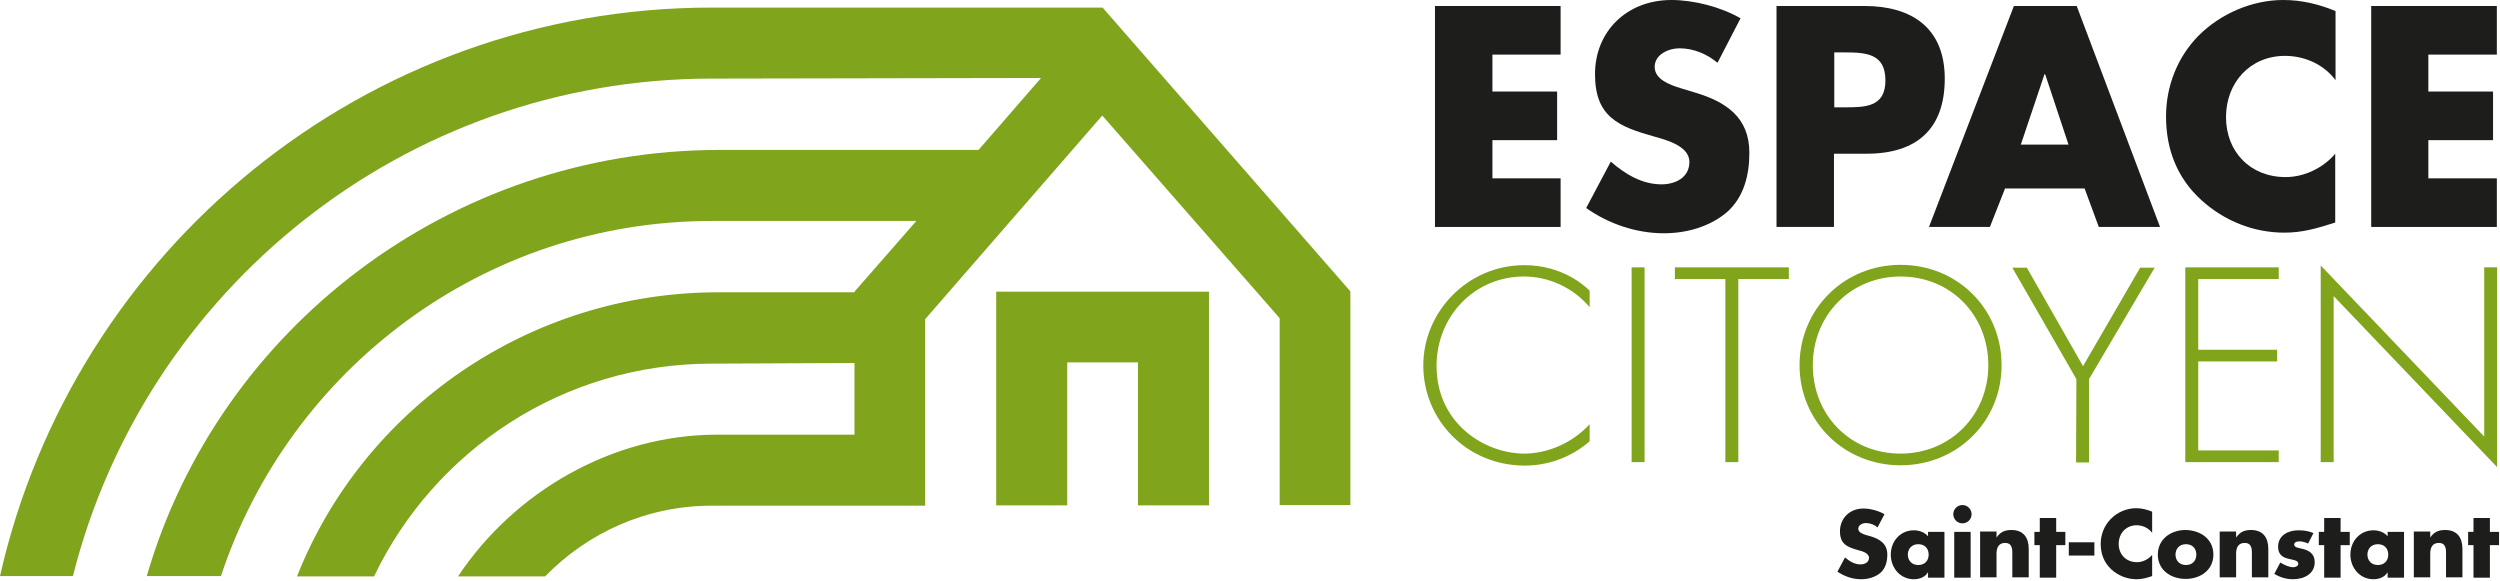 <svg width="792" height="184" viewBox="0 0 792 184" fill="none" xmlns="http://www.w3.org/2000/svg">
<g clip-path="url(#clip0_2590_5665)">
<path d="M472.8 17.3V29H493.3V44.4H472.8V56.5H494.4V71.9H454.6V1.9H494.4V17.3H472.8Z" fill="#1D1D1B"/>
<path d="M544.1 19.9C540.8 17.1 536.5 15.3 532 15.3C528.7 15.3 524.2 17.2 524.2 21.2C524.2 25.2 529.1 26.9 532.3 27.9L536.9 29.3C546.7 32.2 554.2 37.1 554.2 48.4C554.2 55.4 552.5 62.5 547 67.3C541.5 71.9 534.2 73.9 527.1 73.9C518.3 73.9 509.6 70.9 502.5 65.9L510.3 51.2C514.9 55.2 520.2 58.4 526.4 58.4C530.7 58.4 535.2 56.3 535.2 51.3C535.2 46.3 528.1 44.4 524.2 43.3C512.8 40.1 505.3 37.1 505.3 23.5C505.3 9.9 515.4 0 529.5 0C536.6 0 545.2 2.2 551.4 5.8L544.1 19.9Z" fill="#1D1D1B"/>
<path d="M562.9 1.9H590.7C605.7 1.9 616.1 8.9 616.1 24.9C616.1 40.9 607.2 48.7 591.3 48.7H581V71.9H562.8V1.9H562.9ZM581.1 34H584.2C590.8 34 597.3 34 597.3 25.5C597.3 17 591.3 16.6 584.2 16.6H581.1V34Z" fill="#1D1D1B"/>
<path d="M635.2 59.7L630.4 71.9H611.1L638 1.9H657.9L684.3 71.9H664.9L660.4 59.7H635.2ZM647.9 23.5H647.7L640.2 45.8H655.3L647.9 23.5Z" fill="#1D1D1B"/>
<path d="M739.9 25.4C736.2 20.4 730.1 17.7 723.9 17.7C712.8 17.7 705.2 26.2 705.2 37.1C705.2 48 712.8 56.1 724.1 56.1C730 56.1 736 53.2 739.8 48.7V70.5C733.8 72.4 729.4 73.7 723.7 73.7C713.9 73.7 704.7 70 697.4 63.4C689.7 56.4 686.2 47.3 686.2 36.9C686.2 27.3 689.8 18.1 696.5 11.3C703.5 4.3 713.5 0 723.3 0C729.2 0 734.5 1.3 739.9 3.5V25.4Z" fill="#1D1D1B"/>
<path d="M769.3 17.3V29H789.8V44.4H769.3V56.5H791V71.9H751.2V1.9H791V17.3H769.3Z" fill="#1D1D1B"/>
<path d="M503.6 97.3C498.3 91.1 490.7 87.6 482.8 87.6C467 87.6 455.1 100.3 455.1 115.9C455.1 134.2 470.4 143.7 482.9 143.7C489.1 143.7 497.3 141.2 503.6 134.4V139.8C497.3 145.3 489.7 147.5 483.1 147.5C464.6 147.5 450.9 133 450.9 115.8C450.9 98.6 465.1 84 482.9 84C494.7 84 501.8 90.3 503.6 92.1V97.3Z" fill="#80A41B"/>
<path d="M521 84.7V146.4H516.9V84.7H521Z" fill="#80A41B"/>
<path d="M550.7 88.4V146.4H546.6V88.4H530.6V84.7H566.7V88.4H550.7Z" fill="#80A41B"/>
<path d="M634.1 115.7C634.1 133.5 620.1 147.4 602.1 147.4C584.1 147.4 570.1 133.4 570.1 115.7C570.1 98 584.1 83.9 602.1 83.9C620.2 83.9 634.1 97.9 634.1 115.7ZM629.9 115.7C629.9 99.9 618.1 87.6 602.1 87.6C586.2 87.6 574.3 99.9 574.3 115.7C574.3 131.5 586.1 143.7 602.1 143.7C618 143.7 629.9 131.4 629.9 115.7Z" fill="#80A41B"/>
<path d="M657.8 120.1L637.5 84.8H642.1L659.9 116L678 84.8H682.6L661.8 120.1V146.5H657.7L657.8 120.1Z" fill="#80A41B"/>
<path d="M721.9 88.4H696.4V110.8H721.4V114.5H696.4V142.7H721.9V146.4H692.3V84.7H721.9V88.4Z" fill="#80A41B"/>
<path d="M735.2 146.4V84.1L787 138.3V84.7H791.1V148L739.3 93.8V146.4H735.2Z" fill="#80A41B"/>
<path d="M594.8 167.1C593.8 166.2 592.5 165.7 591.1 165.7C590.1 165.7 588.7 166.3 588.7 167.5C588.7 168.7 590.2 169.2 591.2 169.5L592.6 169.9C595.6 170.8 597.9 172.3 597.9 175.7C597.9 177.8 597.4 180 595.7 181.5C594 182.9 591.8 183.5 589.6 183.5C586.9 183.5 584.3 182.6 582.1 181.1L584.5 176.6C585.9 177.8 587.5 178.8 589.4 178.8C590.7 178.8 592.1 178.2 592.1 176.7C592.1 175.2 589.9 174.6 588.7 174.3C585.2 173.3 582.9 172.4 582.9 168.3C582.9 164.2 586 161.1 590.3 161.1C592.5 161.1 595.1 161.8 597 162.9L594.8 167.1Z" fill="#1D1D1B"/>
<path d="M616 183H610.8V181.4H610.7C609.8 182.9 608 183.5 606.3 183.5C602 183.5 599 179.9 599 175.7C599 171.5 602 168 606.3 168C608 168 609.7 168.6 610.8 169.9V168.5H616V183ZM604.4 175.7C604.4 177.5 605.6 179 607.7 179C609.8 179 611 177.6 611 175.7C611 173.8 609.8 172.4 607.7 172.4C605.6 172.4 604.4 173.9 604.4 175.7Z" fill="#1D1D1B"/>
<path d="M624.6 162.9C624.6 164.5 623.3 165.8 621.7 165.8C620.1 165.8 618.8 164.5 618.8 162.9C618.8 161.3 620.1 160 621.7 160C623.3 160 624.6 161.3 624.6 162.9ZM624.3 183H619.1V168.5H624.3V183Z" fill="#1D1D1B"/>
<path d="M632.5 170.3C633.7 168.5 635.2 167.9 637.2 167.9C641.1 167.9 642.7 170.4 642.7 173.9V182.9H637.5V175.8C637.5 174.4 637.7 172 635.2 172C633.1 172 632.5 173.6 632.5 175.4V182.9H627.3V168.4H632.5V170.3Z" fill="#1D1D1B"/>
<path d="M651.4 183H646.2V172.7H644.5V168.5H646.2V164.1H651.4V168.5H654.3V172.7H651.4V183Z" fill="#1D1D1B"/>
<path d="M663.5 171.8V176H655.4V171.8H663.5Z" fill="#1D1D1B"/>
<path d="M681.8 168.8C680.7 167.3 678.8 166.4 676.9 166.4C673.5 166.4 671.2 169 671.2 172.3C671.2 175.6 673.5 178.1 677 178.1C678.8 178.1 680.6 177.2 681.8 175.8V182.5C680 183.1 678.6 183.5 676.9 183.5C673.9 183.5 671.1 182.4 668.9 180.4C666.6 178.3 665.5 175.5 665.5 172.3C665.5 169.4 666.6 166.6 668.6 164.5C670.7 162.3 673.7 161 676.7 161C678.5 161 680.1 161.4 681.8 162.1V168.8Z" fill="#1D1D1B"/>
<path d="M701.2 175.7C701.2 180.6 697.1 183.4 692.4 183.4C687.7 183.4 683.6 180.6 683.6 175.7C683.6 170.8 687.7 167.9 692.4 167.9C697.2 168 701.2 170.8 701.2 175.7ZM689.2 175.7C689.2 177.5 690.4 179 692.5 179C694.6 179 695.8 177.6 695.8 175.7C695.8 173.8 694.6 172.4 692.5 172.4C690.4 172.4 689.2 173.9 689.2 175.7Z" fill="#1D1D1B"/>
<path d="M708.4 170.3C709.6 168.5 711.1 167.9 713.1 167.9C717 167.9 718.6 170.4 718.6 173.9V182.9H713.4V175.8C713.4 174.4 713.6 172 711.1 172C709 172 708.4 173.6 708.4 175.4V182.9H703.2V168.4H708.4V170.3Z" fill="#1D1D1B"/>
<path d="M731.2 172.2C730.4 171.8 729.3 171.5 728.4 171.5C727.8 171.5 726.8 171.7 726.8 172.5C726.8 173.5 728.4 173.6 729.1 173.8C731.5 174.3 733.3 175.4 733.3 178.1C733.3 181.9 729.8 183.5 726.4 183.5C724.3 183.5 722.3 182.9 720.5 181.8L722.4 178.2C723.5 178.9 725.2 179.7 726.5 179.7C727.1 179.7 728.1 179.4 728.1 178.6C728.1 177.5 726.5 177.4 724.9 177C723.3 176.6 721.7 175.8 721.7 173.2C721.7 169.6 724.9 168 728.1 168C729.7 168 731.4 168.2 732.9 168.9L731.2 172.2Z" fill="#1D1D1B"/>
<path d="M741.5 183H736.3V172.7H734.6V168.5H736.3V164.1H741.5V168.5H744.4V172.7H741.5V183Z" fill="#1D1D1B"/>
<path d="M761.6 183H756.4V181.4H756.3C755.4 182.9 753.6 183.5 751.9 183.5C747.6 183.5 744.6 179.9 744.6 175.7C744.6 171.5 747.6 168 751.9 168C753.6 168 755.3 168.6 756.4 169.9V168.5H761.6V183ZM750 175.7C750 177.5 751.2 179 753.3 179C755.4 179 756.6 177.6 756.6 175.7C756.6 173.8 755.4 172.4 753.3 172.4C751.2 172.4 750 173.9 750 175.7Z" fill="#1D1D1B"/>
<path d="M769.9 170.3C771.1 168.5 772.6 167.9 774.6 167.9C778.5 167.9 780.1 170.4 780.1 173.9V182.9H774.9V175.8C774.9 174.4 775.1 172 772.6 172C770.5 172 769.9 173.6 769.9 175.4V182.9H764.7V168.4H769.9V170.3Z" fill="#1D1D1B"/>
<path d="M788.8 183H783.6V172.7H781.9V168.5H783.6V164.1H788.8V168.5H791.7V172.7H788.8V183Z" fill="#1D1D1B"/>
<path d="M315.6 160.1H338.1V114.8H360.5V160.1H383V92.4H315.6V160.1Z" fill="#80A41B"/>
<path d="M349.3 2.4H225.5C115.4 2.4 23.3 79.4 0 182.5H23.1C45.9 92 127.9 24.9 225.5 24.9L329.8 24.7L310 47.5H227.9C142.7 47.5 69.2 104.1 46.5 182.5H70C91.6 117.2 153 70 225.5 70H290.3L270.7 92.4V92.6H227.5C167.5 92.6 115 129.6 94.1 182.6H118.5C137.6 142.7 178.3 115.2 225.5 115.2L270.7 115V137.7H227.2C194 137.7 162.9 155.8 145.1 182.6H172.7C186.1 168.8 204.8 160.2 225.5 160.2H293.1V101.1L349.2 36.6L405.4 100.8V160H427.8V92.3L349.3 2.4Z" fill="#80A41B"/>
</g>
<defs>
<clipPath id="clip0_2590_5665">
<rect width="791.7" height="183.6" fill="white"/>
</clipPath>
</defs>
</svg>
